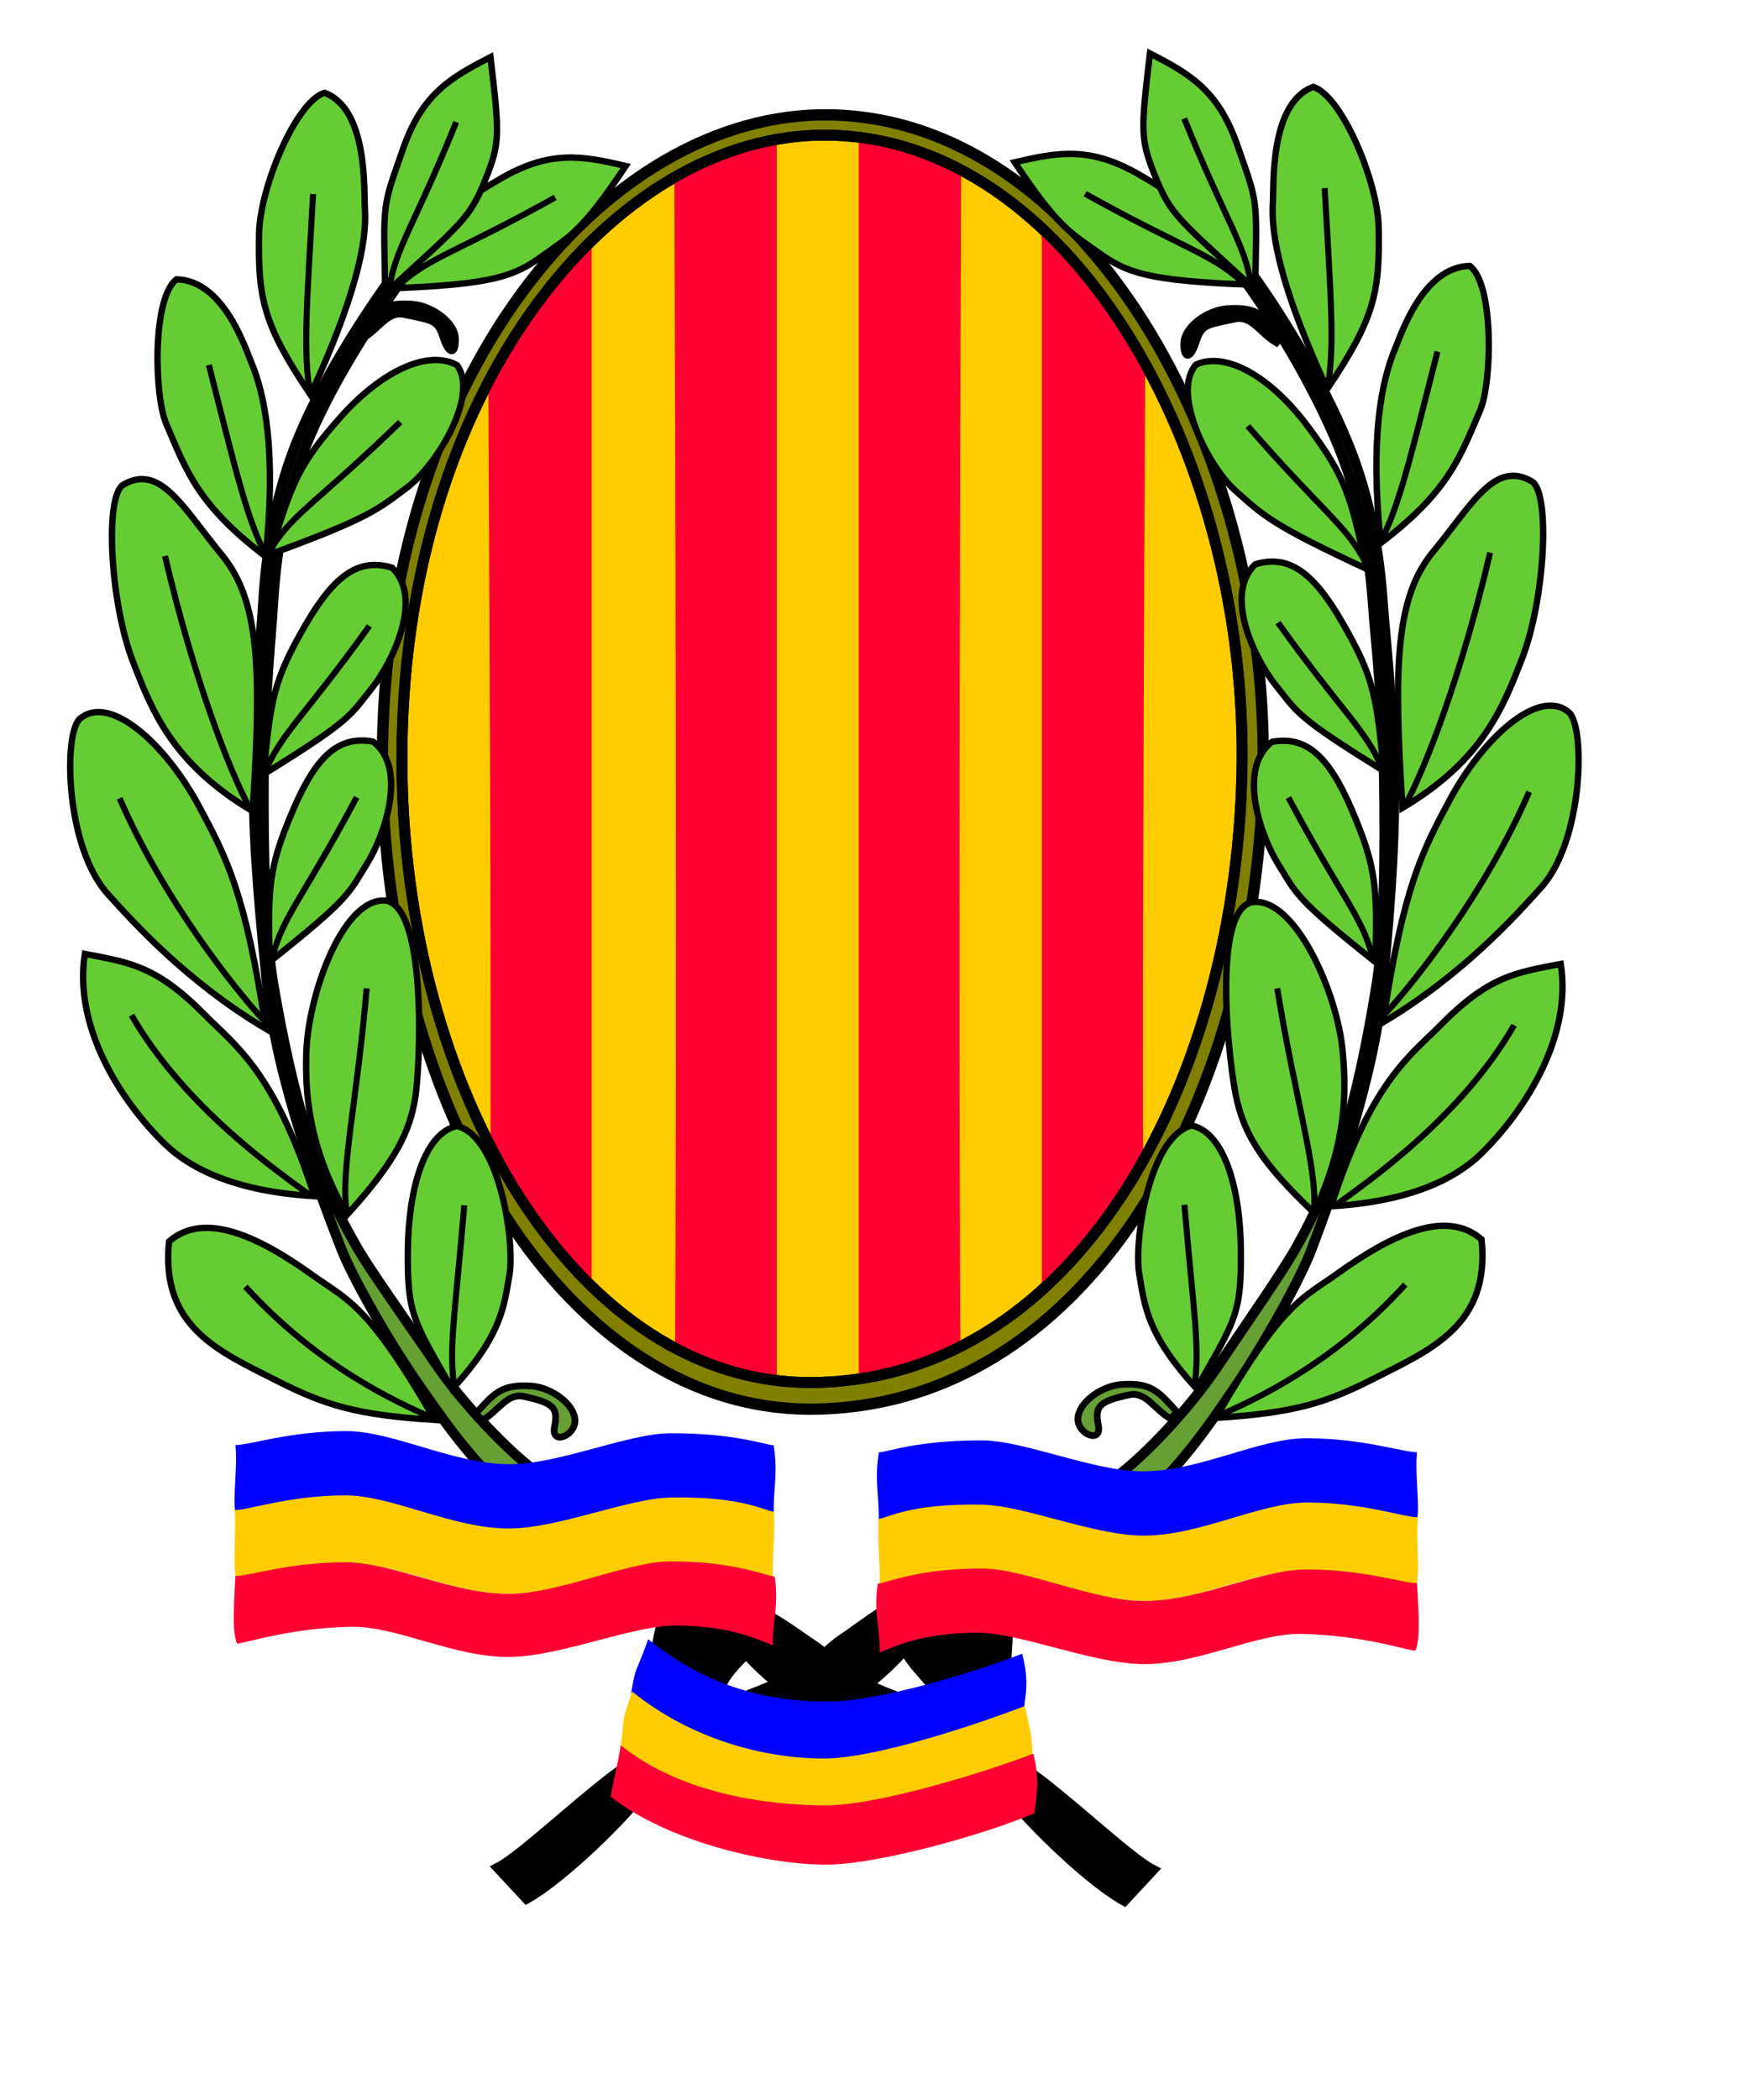 <?xml version="1.0" encoding="UTF-8" standalone="no"?>
<!-- Created with Inkscape (http://www.inkscape.org/) -->
<svg
   xmlns:dc="http://purl.org/dc/elements/1.1/"
   xmlns:cc="http://web.resource.org/cc/"
   xmlns:rdf="http://www.w3.org/1999/02/22-rdf-syntax-ns#"
   xmlns:svg="http://www.w3.org/2000/svg"
   xmlns="http://www.w3.org/2000/svg"
   xmlns:sodipodi="http://inkscape.sourceforge.net/DTD/sodipodi-0.dtd"
   xmlns:inkscape="http://www.inkscape.org/namespaces/inkscape"
   id="svg2311"
   sodipodi:version="0.32"
   inkscape:version="0.43"
   width="392pt"
   height="470pt"
   sodipodi:docbase="F:\Guillermo\Imachens\wiki\andorra"
   sodipodi:docname="julià.svg"
   version="1.0">
  <defs
     id="defs2314" />
  <sodipodi:namedview
     inkscape:window-height="742"
     inkscape:window-width="1024"
     inkscape:pageshadow="2"
     inkscape:pageopacity="0.0"
     borderopacity="1.0"
     bordercolor="#666666"
     pagecolor="#ffffff"
     id="base"
     showgrid="true"
     inkscape:zoom="0.9168"
     inkscape:cx="372.04724"
     inkscape:cy="312.5"
     inkscape:window-x="-4"
     inkscape:window-y="-4"
     inkscape:current-layer="svg2311" />
  <path
     style="fill:#000000;fill-opacity:1;fill-rule:evenodd;stroke:#000000;stroke-width:2.901;stroke-linecap:butt;stroke-linejoin:miter;stroke-miterlimit:4;stroke-dasharray:none;stroke-opacity:1"
     d="M 290.724,473.664 C 305.011,471.41 300.121,489.374 299.885,505.55 L 279.341,505.332 C 281.15,501.996 246.75,480.605 290.724,473.664 z "
     id="path8357"
     sodipodi:nodetypes="cccs" />
  <path
     style="fill:#000000;fill-opacity:1;fill-rule:evenodd;stroke:#000000;stroke-width:3;stroke-linecap:butt;stroke-linejoin:miter;stroke-miterlimit:4;stroke-dasharray:none;stroke-opacity:1"
     d="M 272.721,478.147 C 283.139,489.171 246.043,512.787 232.195,520.5 L 213.219,509.749 C 217.431,507.594 235.835,502.199 244.183,495.116 C 246.587,493.075 248.821,490.749 251.404,489.068 C 256.673,485.64 269.671,474.919 272.721,478.147 z "
     id="path8353"
     sodipodi:nodetypes="cccsss" />
  <path
     style="fill:#000000;fill-opacity:1;fill-rule:evenodd;stroke:#000000;stroke-width:3;stroke-linecap:butt;stroke-linejoin:miter;stroke-miterlimit:4;stroke-dasharray:none;stroke-opacity:1"
     d="M 197.721,524.147 C 200.04,529.386 171.043,558.787 157.195,566.5 L 148.632,557.291 C 159.275,551.845 194.054,515.864 197.721,524.147 z "
     id="path8349"
     sodipodi:nodetypes="cccs" />
  <path
     sodipodi:nodetypes="cssss"
     id="path2460"
     d="M 247.454,34.273 C 180.481,33.359 113.829,112.806 114.125,228.169 C 114.386,329.618 168.698,421.905 243.733,420.43 C 326.824,418.783 376.132,324.709 377.062,228.169 C 377.992,131.63 323.109,35.305 247.454,34.273 z "
     style="opacity:1;color:#000000;fill:#808000;fill-opacity:1;fill-rule:evenodd;stroke:#000000;stroke-width:3.383;stroke-linecap:butt;stroke-linejoin:miter;marker:none;marker-start:none;marker-mid:none;marker-end:none;stroke-miterlimit:4;stroke-dasharray:none;stroke-dashoffset:0;stroke-opacity:1;visibility:visible;display:inline;overflow:visible" />
  <path
     style="fill:#66cc33;fill-opacity:1;fill-rule:evenodd;stroke:#000000;stroke-width:1.9;stroke-linecap:butt;stroke-linejoin:miter;stroke-miterlimit:4;stroke-dasharray:none;stroke-opacity:1"
     d="M 149.24,53.404 C 132.457,63.209 134.129,64.384 116.302,86.05 C 147.505,84.89 153.508,82.373 161.82,76.416 C 170.133,70.459 173.716,69.094 186.764,49.525 C 173.703,46.44 164.119,44.711 149.24,53.404 z "
     id="path9236"
     sodipodi:nodetypes="cczcs" />
  <path
     style="color:#000000;fill:#ffcc00;fill-opacity:1;fill-rule:evenodd;stroke:#000000;stroke-width:3.243;stroke-linecap:butt;stroke-linejoin:miter;marker:none;marker-start:none;marker-mid:none;marker-end:none;stroke-miterlimit:4;stroke-dasharray:none;stroke-dashoffset:0;stroke-opacity:1;visibility:visible;display:inline;overflow:visible"
     d="M 247.141,40.329 C 183.266,39.449 119.696,116.013 119.978,227.192 C 120.227,324.96 172.028,413.899 243.592,412.478 C 322.841,410.89 369.868,320.229 370.756,227.192 C 371.643,134.155 319.297,41.324 247.141,40.329 z "
     id="path5979"
     sodipodi:nodetypes="cssss" />
  <path
     style="fill:#ff0033;fill-opacity:1;fill-rule:evenodd;stroke:#ff0033;stroke-width:0.858px;stroke-linecap:butt;stroke-linejoin:miter;stroke-opacity:1"
     d="M 146.216,115.987 C 147.134,291.391 146.838,343.961 146.838,343.961 C 151.121,352.727 166.606,373.208 176.164,380.94 L 176.164,74.03 C 169.518,78.558 149.843,103.698 146.216,115.987 z "
     id="path5977"
     sodipodi:nodetypes="ccccc" />
  <path
     style="fill:#ff0033;fill-opacity:1;fill-rule:evenodd;stroke:#ff0033;stroke-width:1px;stroke-linecap:butt;stroke-linejoin:miter;stroke-opacity:1"
     d="M 201.797,53.49 C 202.715,291.787 202.026,401.523 202.026,401.523 C 211.342,407.454 220.659,409.252 231.352,410.362 L 231.352,42.362 C 231.525,42.322 231.698,42.282 231.871,42.241 C 220.698,44.155 211.592,47.215 201.797,53.49 z "
     id="path5971"
     sodipodi:nodetypes="cccccc" />
  <path
     style="fill:#ff0033;fill-opacity:1;fill-rule:evenodd;stroke:#ff0033;stroke-width:1px;stroke-linecap:butt;stroke-linejoin:miter;stroke-opacity:1"
     d="M 286.393,51.712 C 285.475,290.008 286.163,402.04 286.163,402.04 C 276.847,407.971 267.531,409.08 256.838,410.19 L 256.838,40.583 C 256.665,40.543 256.492,40.503 256.319,40.462 C 267.492,42.376 276.598,45.437 286.393,51.712 z "
     id="path5973"
     sodipodi:nodetypes="cccccc" />
  <path
     style="fill:#ff0033;fill-opacity:1;fill-rule:evenodd;stroke:#ff0033;stroke-width:0.872px;stroke-linecap:butt;stroke-linejoin:miter;stroke-opacity:1"
     d="M 341.389,110.223 C 340.471,291.402 340.768,345.704 340.768,345.704 C 336.484,354.758 320.999,375.914 311.442,383.901 L 311.442,70.884 C 311.269,70.854 311.096,70.823 310.923,70.792 C 322.096,72.247 336.789,101.263 341.389,110.223 z "
     id="path5975"
     sodipodi:nodetypes="cccccc" />
  <path
     style="color:#000000;fill:none;fill-opacity:1;fill-rule:evenodd;stroke:#000000;stroke-width:3.243;stroke-linecap:butt;stroke-linejoin:miter;marker:none;marker-start:none;marker-mid:none;marker-end:none;stroke-miterlimit:4;stroke-dasharray:none;stroke-dashoffset:0;stroke-opacity:1;visibility:visible;display:inline;overflow:visible"
     d="M 247.141,40.329 C 183.266,39.448 119.696,116.013 119.978,227.191 C 120.227,324.96 172.028,413.899 243.592,412.477 C 322.841,410.89 369.868,320.229 370.755,227.191 C 371.643,134.154 319.297,41.323 247.141,40.329 z "
     id="path1349"
     sodipodi:nodetypes="cssss" />
  <path
     style="fill:#669f33;fill-opacity:1;fill-rule:evenodd;stroke:#000000;stroke-width:3;stroke-linecap:butt;stroke-linejoin:miter;stroke-miterlimit:4;stroke-dasharray:none;stroke-opacity:1"
     d="M 117.006,82.511 C 105.75,98.258 93.468,118.06 87.102,135.656 C 79.158,157.614 78.806,177.252 78.227,184.656 C 77.54,193.449 75.845,212.393 75.727,232.312 C 75.597,254.251 78.217,278.488 79.665,293.281 C 82.472,321.959 95.82,357.14 101.946,372.807 C 104.976,380.554 115.244,399.136 125.27,413.576 C 135.295,428.015 141.738,436.528 152.418,446.15 L 162.115,440.69 C 151.247,433.039 137.695,418.048 130.465,407.525 C 120.579,393.136 110.781,379.369 106.94,372.804 C 98.071,357.642 89.221,338.399 81.574,293.514 C 79.072,278.829 78.599,254.03 78.727,232.344 C 78.844,212.581 80.505,193.742 81.196,184.906 C 81.798,177.2 82.186,158.137 89.946,136.688 C 96.237,119.299 108.289,99.865 119.444,84.261 L 117.006,82.511 z "
     id="path1328"
     sodipodi:nodetypes="cssssssccsssssscc" />
  <path
     style="fill:#0000ff;fill-opacity:1;fill-rule:nonzero;stroke:none;stroke-width:1px;stroke-linecap:butt;stroke-linejoin:miter;stroke-opacity:1"
     id="path4212"
     d="M 230.932,431.22 C 232.297,439.914 230.725,444.835 230.976,451.747 C 226.779,450.252 219.471,447.178 202.504,447.004 C 189.462,446.871 168.266,456.111 152.852,456.376 C 136.102,456.663 118.036,446.793 104.022,447.139 C 84.855,447.613 71.55,451.57 70.268,451.207 C 69.392,447.178 70.954,437.92 70.284,431.163 C 74.533,431.179 86.339,427.054 103.136,426.992 C 117.561,426.939 135.175,436.935 152.298,436.871 C 167.048,436.815 187.519,427.673 200.088,427.638 C 219.468,427.584 228.435,431.143 230.932,431.22 z "
     sodipodi:nodetypes="ccsssccsssc" />
  <path
     style="fill:#ffcc00;fill-opacity:1;fill-rule:nonzero;stroke:none;stroke-width:1px;stroke-linecap:butt;stroke-linejoin:miter;stroke-opacity:1"
     id="path5960"
     d="M 231.056,451.05 C 231.285,459.825 230.458,465.164 230.709,472.076 C 226.512,470.58 218.974,466.358 202.007,466.185 C 188.965,466.052 167.769,475.292 152.354,475.556 C 135.605,475.844 118.457,466.203 104.443,466.55 C 85.276,467.024 72.013,471.898 70.731,471.536 C 69.124,467.75 70.687,457.33 70.017,450.573 C 74.266,450.589 86.071,446.234 102.869,446.173 C 117.294,446.12 134.907,456.116 152.03,456.051 C 166.78,455.996 187.484,447.073 200.05,446.819 C 222.008,446.365 228.56,450.973 231.056,451.05 z "
     sodipodi:nodetypes="ccsssccsssc" />
  <path
     style="fill:#000000;fill-opacity:1;fill-rule:evenodd;stroke:#000000;stroke-width:3;stroke-linecap:butt;stroke-linejoin:miter;stroke-miterlimit:4;stroke-dasharray:none;stroke-opacity:1"
     d="M 221.763,480.147 C 206.332,488.086 248.441,514.787 262.289,522.5 L 278.179,510.206 C 273.967,508.051 258.649,504.199 250.301,497.116 C 247.896,495.075 245.662,492.749 243.08,491.068 C 237.811,487.64 225.712,478.115 221.763,480.147 z "
     id="path8351"
     sodipodi:nodetypes="cccsss" />
  <path
     style="fill:#000000;fill-opacity:1;fill-rule:evenodd;stroke:#000000;stroke-width:2.901;stroke-linecap:butt;stroke-linejoin:miter;stroke-miterlimit:4;stroke-dasharray:none;stroke-opacity:1"
     d="M 208.189,473.945 C 252.67,482.993 216.059,490.472 214.297,506.553 L 193.866,504.396 C 195.981,501.245 194.882,471.238 208.189,473.945 z "
     id="path8355"
     sodipodi:nodetypes="cccs" />
  <path
     style="fill:#ff0033;fill-opacity:1;fill-rule:nonzero;stroke:none;stroke-width:1px;stroke-linecap:butt;stroke-linejoin:miter;stroke-opacity:1"
     id="path5962"
     d="M 231.232,470.373 C 232.597,479.068 230.458,483.989 230.709,490.901 C 226.512,489.405 218.974,485.183 202.007,485.01 C 188.965,484.877 167.769,494.117 152.354,494.381 C 135.605,494.669 118.457,485.028 104.443,485.375 C 85.276,485.848 72.013,490.723 70.731,490.361 C 69.124,486.575 69.956,477.074 70.26,470.235 C 74.509,470.251 86.071,466.207 102.869,466.146 C 117.294,466.093 134.907,475.629 152.03,475.565 C 166.78,475.51 187.481,465.908 200.05,465.873 C 219.43,465.82 228.736,470.296 231.232,470.373 z "
     sodipodi:nodetypes="ccsssccsssc" />
  <path
     style="fill:#669f33;fill-opacity:1;fill-rule:nonzero;stroke:#000000;stroke-width:2;stroke-linecap:butt;stroke-linejoin:miter;stroke-miterlimit:4;stroke-dasharray:none;stroke-opacity:1"
     id="path11883"
     d="M 351.352,421.304 C 345.851,415.232 343.715,412.447 334.625,413.091 C 328.555,413.616 321.966,418.528 321.749,423.224 C 321.533,427.923 328.968,430.909 327.856,425.251 C 326.755,419.65 327.908,418.088 337.313,416.124 C 342.095,415.29 344.587,420.506 349.414,423.33 C 351.693,420.77 347.389,425.286 351.352,421.304 z "
     sodipodi:nodetypes="cczzccc" />
  <path
     style="fill:#669f33;fill-opacity:1;fill-rule:evenodd;stroke:#000000;stroke-width:3;stroke-linecap:butt;stroke-linejoin:miter;stroke-miterlimit:4;stroke-dasharray:none;stroke-opacity:1"
     d="M 373.03,80.666 C 384.446,96.298 397.236,118.346 403.78,135.877 C 411.946,157.754 412.496,177.387 413.15,184.785 C 413.926,193.57 415.812,212.496 416.131,232.413 C 416.482,254.35 414.108,278.611 412.81,293.419 C 410.292,322.124 397.301,357.438 391.333,373.165 C 388.381,380.943 378.301,399.628 368.422,414.168 C 358.543,428.708 352.186,437.286 341.605,447.015 L 331.852,441.654 C 342.643,433.893 356.043,418.766 363.166,408.17 C 372.906,393.682 382.565,379.817 386.339,373.213 C 395.054,357.963 403.709,338.631 410.903,293.671 C 413.256,278.961 413.479,254.159 413.131,232.475 C 412.815,212.715 410.964,193.893 410.184,185.065 C 409.503,177.365 408.923,158.307 400.947,136.937 C 394.481,119.613 381.923,97.931 370.611,82.441 L 373.03,80.666 z "
     id="path3954"
     sodipodi:nodetypes="cssssssccsssssscc" />
  <path
     style="fill:#0000ff;fill-opacity:1;fill-rule:nonzero;stroke:none;stroke-width:1px;stroke-linecap:butt;stroke-linejoin:miter;stroke-opacity:1"
     id="path5965"
     d="M 262.325,433.349 C 260.96,442.043 262.532,446.964 262.28,453.876 C 266.477,452.381 273.786,449.307 290.753,449.134 C 303.795,449 324.991,458.24 340.405,458.505 C 357.155,458.792 375.221,448.922 389.235,449.269 C 408.402,449.742 421.707,453.699 422.989,453.336 C 423.865,449.308 422.302,440.049 422.973,433.292 C 418.724,433.308 406.918,429.183 390.121,429.121 C 375.696,429.069 358.082,439.064 340.959,439 C 326.209,438.944 305.738,429.802 293.169,429.767 C 273.789,429.714 264.822,433.272 262.325,433.349 z "
     sodipodi:nodetypes="ccsssccsssc" />
  <path
     style="fill:#ffcc00;fill-opacity:1;fill-rule:nonzero;stroke:none;stroke-width:1px;stroke-linecap:butt;stroke-linejoin:miter;stroke-opacity:1"
     id="path5967"
     d="M 262.201,453.179 C 261.972,461.954 262.799,467.293 262.548,474.205 C 266.745,472.71 274.283,468.487 291.25,468.314 C 304.292,468.181 325.488,477.421 340.903,477.685 C 357.652,477.973 374.8,468.332 388.814,468.679 C 407.981,469.153 421.244,474.027 422.526,473.665 C 424.133,469.88 422.57,459.459 423.24,452.702 C 418.991,452.719 407.185,448.364 390.388,448.302 C 375.963,448.249 358.35,458.245 341.226,458.181 C 326.477,458.125 305.773,449.202 293.207,448.948 C 271.249,448.494 264.697,453.102 262.201,453.179 z "
     sodipodi:nodetypes="ccsssccsssc" />
  <path
     style="fill:#ff0033;fill-opacity:1;fill-rule:nonzero;stroke:none;stroke-width:1px;stroke-linecap:butt;stroke-linejoin:miter;stroke-opacity:1"
     id="path5969"
     d="M 262.025,472.503 C 260.66,481.197 262.799,486.118 262.548,493.03 C 266.745,491.535 274.283,487.312 291.25,487.139 C 304.292,487.006 325.488,496.246 340.902,496.51 C 357.652,496.798 374.8,487.157 388.814,487.504 C 407.981,487.978 421.244,492.852 422.526,492.49 C 424.133,488.705 423.301,479.203 422.997,472.364 C 418.748,472.381 407.185,468.336 390.388,468.275 C 375.963,468.222 358.35,477.759 341.226,477.694 C 326.477,477.639 305.776,468.037 293.207,468.002 C 273.827,467.949 264.521,472.425 262.025,472.503 z "
     sodipodi:nodetypes="ccsssccsssc" />
  <path
     style="fill:#0000ff;fill-opacity:1;fill-rule:nonzero;stroke:none;stroke-width:1px;stroke-linecap:butt;stroke-linejoin:miter;stroke-opacity:1"
     id="path6855"
     d="M 305.703,509.569 C 291.158,515.844 262.283,525.104 246.868,525.368 C 230.119,525.656 206.083,518.999 188.396,505.113 C 189.891,496.404 189.538,500.179 193.48,489.098 C 211.578,503.738 230.109,507.764 247.233,507.7 C 261.983,507.645 289.609,499.43 305.124,493.417 C 307.324,502.096 306.015,505.59 305.703,509.569 z "
     sodipodi:nodetypes="csccscc" />
  <path
     style="fill:#000000;fill-opacity:1;fill-rule:evenodd;stroke:#000000;stroke-width:3;stroke-linecap:butt;stroke-linejoin:miter;stroke-miterlimit:4;stroke-dasharray:none;stroke-opacity:1"
     d="M 295.078,524.789 C 292.759,530.028 321.756,559.429 335.604,567.142 L 344.167,557.933 C 333.523,552.487 298.744,516.506 295.078,524.789 z "
     id="path8347"
     sodipodi:nodetypes="cccs" />
  <path
     style="fill:#ffcc00;fill-opacity:1;fill-rule:nonzero;stroke:none;stroke-width:1px;stroke-linecap:butt;stroke-linejoin:miter;stroke-opacity:1"
     id="path6857"
     d="M 308.043,526.325 C 293.498,532.6 262.097,542.089 246.683,542.354 C 229.933,542.641 202.914,535.067 185.226,521.18 C 186.721,512.471 184.762,515.787 188.703,504.706 C 206.801,519.346 229.006,524.75 246.129,524.685 C 260.879,524.63 290.342,515.038 305.857,509.025 C 308.287,518.393 308.355,522.346 308.043,526.325 z "
     sodipodi:nodetypes="csccscc" />
  <path
     style="fill:#ff0033;fill-opacity:1;fill-rule:nonzero;stroke:none;stroke-width:1px;stroke-linecap:butt;stroke-linejoin:miter;stroke-opacity:1"
     id="path6859"
     d="M 308.784,540.997 C 294.239,547.272 262.839,556.072 247.424,556.337 C 230.675,556.624 199.982,549.968 182.294,536.081 C 183.789,527.372 183.896,529.081 185.312,520.755 C 203.41,535.395 229.747,538.733 246.87,538.669 C 261.62,538.613 292.92,529.251 308.435,523.238 C 310.635,531.917 309.096,537.018 308.784,540.997 z "
     sodipodi:nodetypes="csccscc" />
  <path
     style="fill:#66cc33;fill-opacity:1;fill-rule:evenodd;stroke:#000000;stroke-width:1.9;stroke-linecap:butt;stroke-linejoin:miter;stroke-miterlimit:4;stroke-dasharray:none;stroke-opacity:1"
     d="M 32.23,266.818 C 39.53,274.867 55.44,292.741 79.353,306.964 C 73.329,266.779 67.677,255.902 59.273,240.319 C 49.355,221.93 32.748,206.902 23.866,214.443 C 18.871,218.685 19.465,252.743 32.23,266.818 z "
     id="path3956"
     sodipodi:nodetypes="ccsss" />
  <path
     style="fill:#66cc33;fill-opacity:1;fill-rule:evenodd;stroke:#000000;stroke-width:1.9;stroke-linecap:butt;stroke-linejoin:miter;stroke-miterlimit:4;stroke-dasharray:none;stroke-opacity:1"
     d="M 39.732,197.541 C 45.396,212.135 51.489,227.827 75.402,242.05 C 78.104,199.684 77.487,179.254 66.23,165.588 C 54.676,151.562 47.886,138.171 36.822,144.621 C 31.161,147.922 32.857,179.827 39.732,197.541 z "
     id="path5704"
     sodipodi:nodetypes="ccsss" />
  <path
     style="fill:#66cc33;fill-opacity:1;fill-rule:evenodd;stroke:#000000;stroke-width:1.9;stroke-linecap:butt;stroke-linejoin:miter;stroke-miterlimit:4;stroke-dasharray:none;stroke-opacity:1"
     d="M 49.614,126.445 C 55.759,140.843 59.19,150.732 79.285,166.046 C 82.533,134.587 79.068,117.809 75.022,108.127 C 73.083,103.488 66.666,83.686 52.704,83.342 C 45.406,88.824 46.012,118.003 49.614,126.445 z "
     id="path5706"
     sodipodi:nodetypes="ccccs" />
  <path
     style="fill:#66cc33;fill-opacity:1;fill-rule:evenodd;stroke:#000000;stroke-width:1.9;stroke-linecap:butt;stroke-linejoin:miter;stroke-miterlimit:4;stroke-dasharray:none;stroke-opacity:1"
     d="M 77.33,69.678 C 76.967,89.112 78.585,96.845 92.687,117.809 C 105.88,89.066 109.633,72.611 108.916,62.142 C 108.572,57.126 109.956,32.495 96.847,27.678 C 88.173,30.522 77.573,56.141 77.33,69.678 z "
     id="path5708"
     sodipodi:nodetypes="ccccs" />
  <path
     style="fill:#66cc33;fill-opacity:1;fill-rule:evenodd;stroke:#000000;stroke-width:1.9;stroke-linecap:butt;stroke-linejoin:miter;stroke-miterlimit:4;stroke-dasharray:none;stroke-opacity:1"
     d="M 49.019,341.161 C 56.776,348.772 70.373,355.504 93.863,356.91 C 81.826,319.544 70.266,312.053 61.318,302.975 C 46.653,288.094 38.746,287.206 25.328,284.615 C 21.954,305.926 35.457,327.853 49.019,341.161 z "
     id="path5710"
     sodipodi:nodetypes="ccscs" />
  <path
     style="fill:#66cc33;fill-opacity:1;fill-rule:evenodd;stroke:#000000;stroke-width:1.9;stroke-linecap:butt;stroke-linejoin:miter;stroke-miterlimit:4;stroke-dasharray:none;stroke-opacity:1"
     d="M 82.574,411.934 C 96.85,419.192 106.294,422.214 129.78,423.666 C 109.773,388.914 103.757,387.98 93.403,380.545 C 77.317,368.994 61.012,361.185 50.451,370.425 C 47.825,396.054 65.637,403.323 82.574,411.934 z "
     id="path5713"
     sodipodi:nodetypes="ccscs" />
  <path
     style="fill:none;fill-opacity:0.75;fill-rule:evenodd;stroke:#000000;stroke-width:1.8;stroke-linecap:butt;stroke-linejoin:miter;stroke-miterlimit:4;stroke-dasharray:none;stroke-opacity:1"
     d="M 73.252,383.9 C 94.839,407.611 117.918,418.144 128.981,423.032"
     id="path5715"
     sodipodi:nodetypes="cz" />
  <path
     style="fill:none;fill-opacity:0.75;fill-rule:evenodd;stroke:#000000;stroke-width:1.8;stroke-linecap:butt;stroke-linejoin:miter;stroke-miterlimit:4;stroke-dasharray:none;stroke-opacity:1"
     d="M 39.252,302.9 C 55.297,330.663 83.134,349.74 92.903,356.871"
     id="path6590"
     sodipodi:nodetypes="cz" />
  <path
     style="fill:none;fill-opacity:0.75;fill-rule:evenodd;stroke:#000000;stroke-width:1.8;stroke-linecap:butt;stroke-linejoin:miter;stroke-miterlimit:4;stroke-dasharray:none;stroke-opacity:1"
     d="M 35.707,238.173 C 48.832,268.506 70.292,295.313 78.506,304.192"
     id="path6592"
     sodipodi:nodetypes="cz" />
  <path
     style="fill:none;fill-opacity:0.75;fill-rule:evenodd;stroke:#000000;stroke-width:1.8;stroke-linecap:butt;stroke-linejoin:miter;stroke-miterlimit:4;stroke-dasharray:none;stroke-opacity:1"
     d="M 49.252,165.9 C 57.752,202.231 68.485,229.863 74.224,240.51"
     id="path8340"
     sodipodi:nodetypes="cz" />
  <path
     style="fill:none;fill-opacity:0.75;fill-rule:evenodd;stroke:#000000;stroke-width:1.8;stroke-linecap:butt;stroke-linejoin:miter;stroke-miterlimit:4;stroke-dasharray:none;stroke-opacity:1"
     d="M 62.342,108.897 C 70.494,140.891 73.788,155.068 79.41,165.778"
     id="path8342"
     sodipodi:nodetypes="cz" />
  <path
     style="fill:none;fill-opacity:0.75;fill-rule:evenodd;stroke:#000000;stroke-width:1.8;stroke-linecap:butt;stroke-linejoin:miter;stroke-miterlimit:4;stroke-dasharray:none;stroke-opacity:1"
     d="M 93.452,57.9 C 91.569,90.862 90.432,105.373 92.56,117.279"
     id="path8344"
     sodipodi:nodetypes="cz" />
  <path
     style="fill:#66cc33;fill-opacity:1;fill-rule:evenodd;stroke:#000000;stroke-width:1.9;stroke-linecap:butt;stroke-linejoin:miter;stroke-miterlimit:4;stroke-dasharray:none;stroke-opacity:1"
     d="M 120.346,44.316 C 113.921,62.661 114.511,59.485 114.979,87.538 C 137.988,66.431 140.191,65.246 144.841,53.686 C 149.304,42.594 149.155,40.4 146.407,17.041 C 134.461,23.157 126.042,28.052 120.346,44.316 z "
     id="path8361"
     sodipodi:nodetypes="cczcs" />
  <path
     style="fill:#66cc33;fill-opacity:1;fill-rule:evenodd;stroke:#000000;stroke-width:1.9;stroke-linecap:butt;stroke-linejoin:miter;stroke-miterlimit:4;stroke-dasharray:none;stroke-opacity:1"
     d="M 101.894,124.192 C 88.945,138.687 87.079,144.198 80.605,165.391 C 109.936,154.683 112.757,152.027 121.493,145.486 C 130.295,138.896 143.101,117.951 136.402,108.95 C 127.389,104.036 113.375,111.341 101.894,124.192 z "
     id="path9238"
     sodipodi:nodetypes="cczcs" />
  <path
     style="fill:#66cc33;fill-opacity:1;fill-rule:evenodd;stroke:#000000;stroke-width:1.9;stroke-linecap:butt;stroke-linejoin:miter;stroke-miterlimit:4;stroke-dasharray:none;stroke-opacity:1"
     d="M 91.236,186.368 C 81.476,203.177 80.761,208.951 78.694,231.015 C 105.262,214.611 104.438,213.473 110.909,205.454 C 117.111,197.769 126.52,178.49 117.053,169.388 C 107.234,166.393 99.889,171.466 91.236,186.368 z "
     id="path9240"
     sodipodi:nodetypes="cczcs" />
  <path
     style="fill:#66cc33;fill-opacity:1;fill-rule:evenodd;stroke:#000000;stroke-width:1.9;stroke-linecap:butt;stroke-linejoin:miter;stroke-miterlimit:4;stroke-dasharray:none;stroke-opacity:1"
     d="M 87.704,241.168 C 79.99,259.009 79.959,264.827 80.503,286.981 C 104.956,267.564 104.004,266.531 109.486,257.806 C 114.74,249.444 121.814,229.192 111.342,221.268 C 101.239,219.449 94.542,225.351 87.704,241.168 z "
     id="path10115"
     sodipodi:nodetypes="cczcs" />
  <path
     style="fill:#66cc33;fill-opacity:1;fill-rule:nonzero;stroke:#000000;stroke-width:1.9;stroke-linecap:butt;stroke-linejoin:miter;stroke-miterlimit:4;stroke-dasharray:none;stroke-opacity:1"
     d="M 121.753,372.71 C 121.532,392.146 123.207,393.707 134.996,414.474 C 149.501,398.57 150.405,390.35 152.09,380.184 C 153.705,370.442 149.132,339.212 136.411,335.95 C 126.39,338.177 121.949,355.479 121.753,372.71 z "
     id="path10117"
     sodipodi:nodetypes="cczcs" />
  <path
     style="fill:#66cc33;fill-opacity:1;fill-rule:evenodd;stroke:#000000;stroke-width:1.9;stroke-linecap:butt;stroke-linejoin:miter;stroke-miterlimit:4;stroke-dasharray:none;stroke-opacity:1"
     d="M 91.411,314.711 C 91.19,325.873 91.774,341.707 103.563,362.474 C 118.068,346.57 122.244,337.805 123.93,327.638 C 125.544,317.896 127.516,269.76 114.795,268.679 C 102.047,268.179 91.752,297.482 91.411,314.711 z "
     id="path10119"
     sodipodi:nodetypes="cczcs" />
  <path
     style="fill:none;fill-opacity:0.75;fill-rule:evenodd;stroke:#000000;stroke-width:1.8;stroke-linecap:butt;stroke-linejoin:miter;stroke-miterlimit:4;stroke-dasharray:none;stroke-opacity:1"
     d="M 136.173,36.445 C 123.801,67.054 118.062,73.886 116.252,85.845"
     id="path10121"
     sodipodi:nodetypes="cz" />
  <path
     style="fill:none;fill-opacity:0.75;fill-rule:evenodd;stroke:#000000;stroke-width:1.8;stroke-linecap:butt;stroke-linejoin:miter;stroke-miterlimit:4;stroke-dasharray:none;stroke-opacity:1"
     d="M 165.738,58.9 C 136.912,74.996 128.158,76.723 119.252,84.907"
     id="path10123"
     sodipodi:nodetypes="cz" />
  <path
     style="fill:none;fill-opacity:0.75;fill-rule:evenodd;stroke:#000000;stroke-width:1.8;stroke-linecap:butt;stroke-linejoin:miter;stroke-miterlimit:4;stroke-dasharray:none;stroke-opacity:1"
     d="M 119.452,125.933 C 95.783,148.951 87.777,152.887 81.296,163.1"
     id="path10125"
     sodipodi:nodetypes="cz" />
  <path
     style="fill:none;fill-opacity:0.75;fill-rule:evenodd;stroke:#000000;stroke-width:1.8;stroke-linecap:butt;stroke-linejoin:miter;stroke-miterlimit:4;stroke-dasharray:none;stroke-opacity:1"
     d="M 110.24,186.775 C 91.011,213.613 83.826,218.903 79.252,230.1"
     id="path10127"
     sodipodi:nodetypes="cz" />
  <path
     style="fill:none;fill-opacity:0.75;fill-rule:evenodd;stroke:#000000;stroke-width:1.8;stroke-linecap:butt;stroke-linejoin:miter;stroke-miterlimit:4;stroke-dasharray:none;stroke-opacity:1"
     d="M 106.452,237.9 C 90.963,267.057 84.544,273.254 81.5,284.96"
     id="path10129"
     sodipodi:nodetypes="cz" />
  <path
     style="fill:none;fill-opacity:0.75;fill-rule:evenodd;stroke:#000000;stroke-width:1.8;stroke-linecap:butt;stroke-linejoin:miter;stroke-miterlimit:4;stroke-dasharray:none;stroke-opacity:1"
     d="M 109.452,294.911 C 106.648,327.807 101.635,349.139 103.429,361.1"
     id="path10131"
     sodipodi:nodetypes="cz" />
  <path
     style="fill:none;fill-opacity:0.75;fill-rule:evenodd;stroke:#000000;stroke-width:1.8;stroke-linecap:butt;stroke-linejoin:miter;stroke-miterlimit:4;stroke-dasharray:none;stroke-opacity:1"
     d="M 138.596,359.624 C 135.792,392.52 133.863,402.282 135.658,414.244"
     id="path10133"
     sodipodi:nodetypes="cz" />
  <path
     style="fill:#669f33;fill-opacity:1;fill-rule:nonzero;stroke:#000000;stroke-width:2;stroke-linecap:butt;stroke-linejoin:miter;stroke-miterlimit:4;stroke-dasharray:none;stroke-opacity:1"
     id="path10135"
     d="M 142.025,421.776 C 147.526,415.705 149.662,412.92 158.752,413.563 C 164.822,414.089 171.411,419 171.627,423.696 C 171.844,428.395 164.409,431.382 165.521,425.723 C 166.622,420.123 165.469,418.561 156.064,416.597 C 151.282,415.762 148.79,420.978 143.963,423.802 C 141.684,421.243 145.988,425.758 142.025,421.776 z "
     sodipodi:nodetypes="cczzccc" />
  <path
     style="fill:#000000;fill-opacity:1;fill-rule:nonzero;stroke:#000000;stroke-width:2;stroke-linecap:butt;stroke-linejoin:miter;stroke-miterlimit:4;stroke-dasharray:none;stroke-opacity:1"
     id="path11885"
     d="M 106.352,98.966 C 111.854,92.894 113.989,90.109 123.08,90.753 C 129.149,91.279 135.738,96.19 135.955,100.886 C 136.172,105.585 134.129,106.338 132.355,100.985 C 130.564,95.577 129.797,95.75 120.391,93.787 C 115.609,92.952 113.117,98.168 108.29,100.992 C 106.011,98.432 110.316,102.948 106.352,98.966 z "
     sodipodi:nodetypes="cczzccc" />
  <path
     style="fill:#000000;fill-opacity:1;fill-rule:nonzero;stroke:#000000;stroke-width:2;stroke-linecap:butt;stroke-linejoin:miter;stroke-miterlimit:4;stroke-dasharray:none;stroke-opacity:1"
     id="path11887"
     d="M 382.971,100.304 C 377.469,94.232 375.334,91.447 366.243,92.091 C 360.174,92.617 353.585,97.528 353.368,102.224 C 353.151,106.923 355.194,107.676 356.968,102.323 C 358.759,96.915 359.526,97.088 368.932,95.124 C 373.714,94.29 376.206,99.506 381.033,102.33 C 383.312,99.77 379.007,104.286 382.971,100.304 z "
     sodipodi:nodetypes="cczzccc" />
  <path
     style="fill:#66cc33;fill-opacity:1;fill-rule:evenodd;stroke:#000000;stroke-width:1.9;stroke-linecap:butt;stroke-linejoin:miter;stroke-miterlimit:4;stroke-dasharray:none;stroke-opacity:1"
     d="M 340.416,52.313 C 357.2,62.119 355.527,63.293 373.354,84.959 C 342.151,83.8 336.149,81.283 327.836,75.326 C 319.524,69.369 315.941,68.004 302.893,48.434 C 315.953,45.349 325.538,43.62 340.416,52.313 z "
     id="path11890"
     sodipodi:nodetypes="cczcs" />
  <path
     style="fill:#66cc33;fill-opacity:1;fill-rule:evenodd;stroke:#000000;stroke-width:1.9;stroke-linecap:butt;stroke-linejoin:miter;stroke-miterlimit:4;stroke-dasharray:none;stroke-opacity:1"
     d="M 369.31,43.225 C 375.736,61.57 375.145,58.394 374.678,86.447 C 351.668,65.34 349.466,64.156 344.815,52.595 C 340.353,41.503 340.502,39.31 343.25,15.95 C 355.195,22.066 363.614,26.961 369.31,43.225 z "
     id="path11892"
     sodipodi:nodetypes="cczcs" />
  <path
     style="fill:none;fill-opacity:0.75;fill-rule:evenodd;stroke:#000000;stroke-width:1.8;stroke-linecap:butt;stroke-linejoin:miter;stroke-miterlimit:4;stroke-dasharray:none;stroke-opacity:1"
     d="M 353.483,35.354 C 365.856,65.963 371.594,72.795 373.404,84.754"
     id="path11894"
     sodipodi:nodetypes="cz" />
  <path
     style="fill:none;fill-opacity:0.75;fill-rule:evenodd;stroke:#000000;stroke-width:1.8;stroke-linecap:butt;stroke-linejoin:miter;stroke-miterlimit:4;stroke-dasharray:none;stroke-opacity:1"
     d="M 323.919,57.809 C 352.745,73.906 361.498,75.632 370.404,83.816"
     id="path11896"
     sodipodi:nodetypes="cz" />
  <path
     style="fill:#66cc33;fill-opacity:1;fill-rule:evenodd;stroke:#000000;stroke-width:1.9;stroke-linecap:butt;stroke-linejoin:miter;stroke-miterlimit:4;stroke-dasharray:none;stroke-opacity:1"
     d="M 411.532,67.919 C 411.895,87.353 410.277,95.086 396.176,116.05 C 382.982,87.308 379.23,70.852 379.947,60.383 C 380.291,55.367 378.906,30.736 392.016,25.919 C 400.689,28.763 411.29,54.383 411.532,67.919 z "
     id="path11898"
     sodipodi:nodetypes="ccccs" />
  <path
     style="fill:none;fill-opacity:0.75;fill-rule:evenodd;stroke:#000000;stroke-width:1.8;stroke-linecap:butt;stroke-linejoin:miter;stroke-miterlimit:4;stroke-dasharray:none;stroke-opacity:1"
     d="M 395.41,56.141 C 397.293,89.103 398.431,103.614 396.302,115.521"
     id="path11900"
     sodipodi:nodetypes="cz" />
  <path
     style="fill:#66cc33;fill-opacity:1;fill-rule:evenodd;stroke:#000000;stroke-width:1.9;stroke-linecap:butt;stroke-linejoin:miter;stroke-miterlimit:4;stroke-dasharray:none;stroke-opacity:1"
     d="M 390.114,126.87 C 401.798,142.403 403.193,148.052 407.861,169.715 C 379.535,156.576 376.947,153.692 368.793,146.44 C 360.576,139.132 349.578,117.184 357.011,108.778 C 366.405,104.64 379.755,113.098 390.114,126.87 z "
     id="path11902"
     sodipodi:nodetypes="cczcs" />
  <path
     style="fill:none;fill-opacity:0.75;fill-rule:evenodd;stroke:#000000;stroke-width:1.8;stroke-linecap:butt;stroke-linejoin:miter;stroke-miterlimit:4;stroke-dasharray:none;stroke-opacity:1"
     d="M 372.472,127.127 C 394.12,152.055 401.767,156.651 407.365,167.373"
     id="path11904"
     sodipodi:nodetypes="cz" />
  <path
     style="fill:#66cc33;fill-opacity:1;fill-rule:evenodd;stroke:#000000;stroke-width:1.9;stroke-linecap:butt;stroke-linejoin:miter;stroke-miterlimit:4;stroke-dasharray:none;stroke-opacity:1"
     d="M 441.805,122.448 C 435.661,136.846 432.23,146.734 412.134,162.048 C 408.887,130.59 412.351,113.812 416.398,104.129 C 418.337,99.491 424.753,79.689 438.716,79.345 C 446.013,84.827 445.408,114.005 441.805,122.448 z "
     id="path11906"
     sodipodi:nodetypes="ccccs" />
  <path
     style="fill:none;fill-opacity:0.75;fill-rule:evenodd;stroke:#000000;stroke-width:1.8;stroke-linecap:butt;stroke-linejoin:miter;stroke-miterlimit:4;stroke-dasharray:none;stroke-opacity:1"
     d="M 429.078,104.9 C 420.926,136.893 417.631,151.071 412.01,161.78"
     id="path11908"
     sodipodi:nodetypes="cz" />
  <path
     style="fill:#66cc33;fill-opacity:1;fill-rule:evenodd;stroke:#000000;stroke-width:1.9;stroke-linecap:butt;stroke-linejoin:miter;stroke-miterlimit:4;stroke-dasharray:none;stroke-opacity:1"
     d="M 454.311,196.541 C 448.646,211.135 442.553,226.827 418.64,241.05 C 415.939,198.684 416.556,178.254 427.813,164.588 C 439.366,150.562 446.157,137.171 457.22,143.621 C 462.882,146.922 461.186,178.827 454.311,196.541 z "
     id="path11910"
     sodipodi:nodetypes="ccsss" />
  <path
     style="fill:none;fill-opacity:0.75;fill-rule:evenodd;stroke:#000000;stroke-width:1.8;stroke-linecap:butt;stroke-linejoin:miter;stroke-miterlimit:4;stroke-dasharray:none;stroke-opacity:1"
     d="M 444.79,164.9 C 436.291,201.231 425.557,228.863 419.819,239.51"
     id="path11912"
     sodipodi:nodetypes="cz" />
  <path
     style="fill:#66cc33;fill-opacity:1;fill-rule:evenodd;stroke:#000000;stroke-width:1.9;stroke-linecap:butt;stroke-linejoin:miter;stroke-miterlimit:4;stroke-dasharray:none;stroke-opacity:1"
     d="M 400.468,185.368 C 410.228,202.177 410.944,207.951 413.011,230.015 C 386.442,213.611 387.267,212.473 380.795,204.454 C 374.594,196.769 365.185,177.49 374.652,168.388 C 384.471,165.393 391.815,170.466 400.468,185.368 z "
     id="path11914"
     sodipodi:nodetypes="cczcs" />
  <path
     style="fill:none;fill-opacity:0.75;fill-rule:evenodd;stroke:#000000;stroke-width:1.8;stroke-linecap:butt;stroke-linejoin:miter;stroke-miterlimit:4;stroke-dasharray:none;stroke-opacity:1"
     d="M 381.465,185.775 C 400.693,212.613 407.879,217.903 412.452,229.1"
     id="path11916"
     sodipodi:nodetypes="cz" />
  <path
     style="fill:#66cc33;fill-opacity:1;fill-rule:evenodd;stroke:#000000;stroke-width:1.9;stroke-linecap:butt;stroke-linejoin:miter;stroke-miterlimit:4;stroke-dasharray:none;stroke-opacity:1"
     d="M 403.341,241.237 C 411.055,259.079 411.086,264.897 410.541,287.05 C 386.088,267.633 387.041,266.6 381.558,257.875 C 376.305,249.513 369.23,229.261 379.703,221.337 C 389.806,219.518 396.502,225.42 403.341,241.237 z "
     id="path11918"
     sodipodi:nodetypes="cczcs" />
  <path
     style="fill:none;fill-opacity:0.75;fill-rule:evenodd;stroke:#000000;stroke-width:1.8;stroke-linecap:butt;stroke-linejoin:miter;stroke-miterlimit:4;stroke-dasharray:none;stroke-opacity:1"
     d="M 384.592,237.969 C 400.082,267.126 406.5,273.323 409.544,285.029"
     id="path11920"
     sodipodi:nodetypes="cz" />
  <path
     style="fill:#66cc33;fill-opacity:1;fill-rule:evenodd;stroke:#000000;stroke-width:1.9;stroke-linecap:butt;stroke-linejoin:miter;stroke-miterlimit:4;stroke-dasharray:none;stroke-opacity:1"
     d="M 459.929,264.904 C 452.629,272.953 436.719,290.827 412.806,305.05 C 418.83,264.865 424.482,253.988 432.886,238.405 C 442.804,220.016 459.411,204.988 468.293,212.53 C 473.288,216.771 472.694,250.829 459.929,264.904 z "
     id="path11922"
     sodipodi:nodetypes="ccsss" />
  <path
     style="fill:none;fill-opacity:0.75;fill-rule:evenodd;stroke:#000000;stroke-width:1.8;stroke-linecap:butt;stroke-linejoin:miter;stroke-miterlimit:4;stroke-dasharray:none;stroke-opacity:1"
     d="M 456.452,236.259 C 443.327,266.592 421.867,293.4 413.653,302.279"
     id="path11924"
     sodipodi:nodetypes="cz" />
  <path
     style="fill:#66cc33;fill-opacity:1;fill-rule:evenodd;stroke:#000000;stroke-width:1.9;stroke-linecap:butt;stroke-linejoin:miter;stroke-miterlimit:4;stroke-dasharray:none;stroke-opacity:1"
     d="M 442.187,344.161 C 434.43,351.772 420.833,358.504 397.344,359.91 C 409.38,322.544 420.94,315.053 429.888,305.975 C 444.554,291.094 452.46,290.206 465.878,287.615 C 469.252,308.926 455.749,330.853 442.187,344.161 z "
     id="path11926"
     sodipodi:nodetypes="ccscs" />
  <path
     style="fill:none;fill-opacity:0.75;fill-rule:evenodd;stroke:#000000;stroke-width:1.8;stroke-linecap:butt;stroke-linejoin:miter;stroke-miterlimit:4;stroke-dasharray:none;stroke-opacity:1"
     d="M 451.954,305.9 C 435.909,333.663 408.072,352.74 398.303,359.871"
     id="path11928"
     sodipodi:nodetypes="cz" />
  <path
     style="fill:#66cc33;fill-opacity:1;fill-rule:evenodd;stroke:#000000;stroke-width:1.9;stroke-linecap:butt;stroke-linejoin:miter;stroke-miterlimit:4;stroke-dasharray:none;stroke-opacity:1"
     d="M 370.384,372.566 C 370.605,392.003 368.931,393.563 357.142,414.331 C 342.636,398.426 341.732,390.207 340.047,380.04 C 338.432,370.298 343.005,339.068 355.726,335.806 C 365.747,338.033 370.189,355.335 370.384,372.566 z "
     id="path11930"
     sodipodi:nodetypes="cczcs" />
  <path
     style="fill:none;fill-opacity:0.75;fill-rule:evenodd;stroke:#000000;stroke-width:1.8;stroke-linecap:butt;stroke-linejoin:miter;stroke-miterlimit:4;stroke-dasharray:none;stroke-opacity:1"
     d="M 353.542,359.48 C 356.346,392.377 358.274,402.139 356.48,414.1"
     id="path11932"
     sodipodi:nodetypes="cz" />
  <path
     style="fill:#66cc33;fill-opacity:1;fill-rule:evenodd;stroke:#000000;stroke-width:1.9;stroke-linecap:butt;stroke-linejoin:miter;stroke-miterlimit:4;stroke-dasharray:none;stroke-opacity:1"
     d="M 410.13,411.318 C 395.855,418.576 386.411,421.598 362.924,423.05 C 382.932,388.298 388.947,387.364 399.301,379.929 C 415.387,368.378 431.693,360.569 442.253,369.809 C 444.879,395.438 427.067,402.706 410.13,411.318 z "
     id="path11934"
     sodipodi:nodetypes="ccscs" />
  <path
     style="fill:none;fill-opacity:0.75;fill-rule:evenodd;stroke:#000000;stroke-width:1.8;stroke-linecap:butt;stroke-linejoin:miter;stroke-miterlimit:4;stroke-dasharray:none;stroke-opacity:1"
     d="M 419.452,383.284 C 397.865,406.995 374.787,417.528 363.723,422.416"
     id="path11936"
     sodipodi:nodetypes="cz" />
  <path
     style="fill:#66cc33;fill-opacity:1;fill-rule:evenodd;stroke:#000000;stroke-width:1.9;stroke-linecap:butt;stroke-linejoin:miter;stroke-miterlimit:4;stroke-dasharray:none;stroke-opacity:1"
     d="M 400.736,313.282 C 401.798,324.396 402.411,340.228 392.222,361.826 C 376.558,347.061 371.733,338.637 369.285,328.626 C 366.94,319.034 361.342,271.183 373.945,269.146 C 386.619,267.686 399.096,296.128 400.736,313.282 z "
     id="path11938"
     sodipodi:nodetypes="cczcs" />
  <path
     style="fill:#66cc33;fill-opacity:1;fill-rule:evenodd;stroke:#000000;stroke-width:1.8;stroke-linecap:butt;stroke-linejoin:miter;stroke-miterlimit:4;stroke-dasharray:none;stroke-opacity:1"
     d="M 381.252,294.9 C 386.53,327.491 393.139,348.383 392.252,360.446"
     id="path11940"
     sodipodi:nodetypes="cz" />
</svg>
